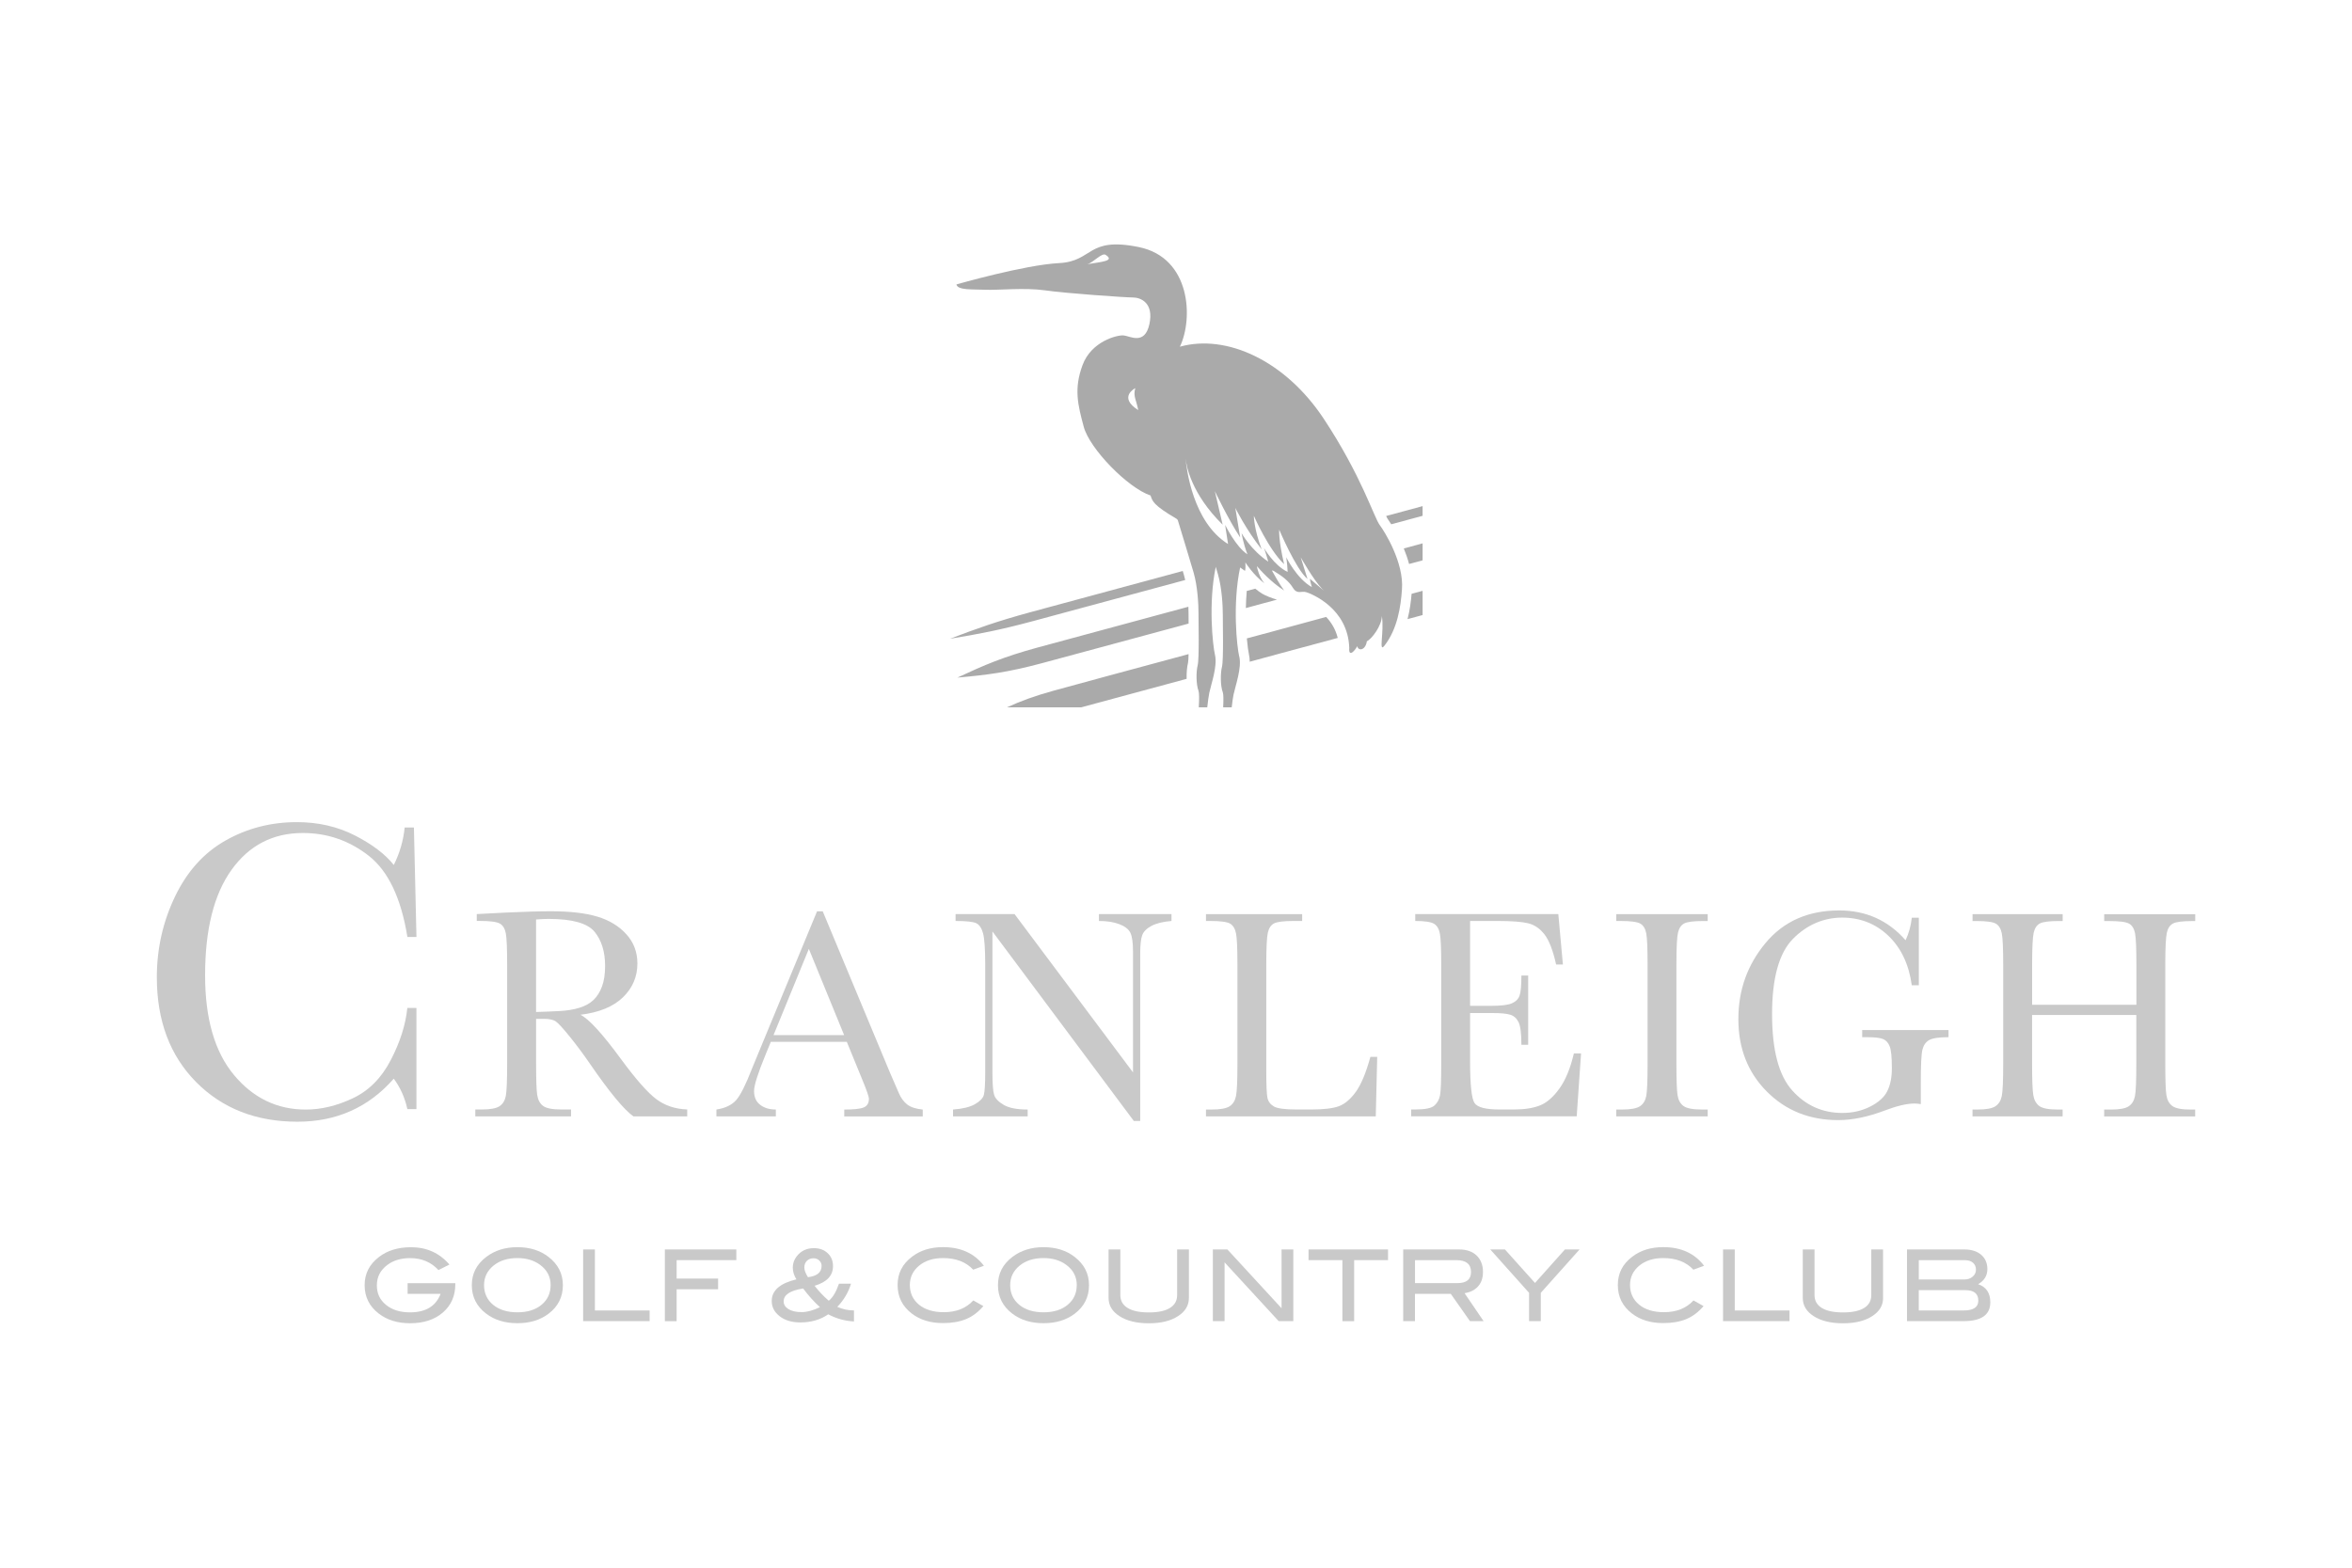 <svg xmlns="http://www.w3.org/2000/svg" id="uuid-e02c3d64-29de-426d-907e-5e474395bb7e" viewBox="0 0 600 400"><defs><style>.uuid-42dcb522-f6fe-4dc4-ad89-18064bbb2367{fill:#c9c9c9;}.uuid-42dcb522-f6fe-4dc4-ad89-18064bbb2367,.uuid-368873ed-6bc4-4601-a361-63c7c53d800c,.uuid-fbadfefd-0ea6-4071-bce6-283f698c653f{stroke-width:0px;}.uuid-368873ed-6bc4-4601-a361-63c7c53d800c{fill:#aaa;}.uuid-fbadfefd-0ea6-4071-bce6-283f698c653f{fill:#005ca5;}</style></defs><path class="uuid-42dcb522-f6fe-4dc4-ad89-18064bbb2367" d="M103.92,257.18h2.31v25.82h-2.31c-.64-2.93-1.8-5.53-3.47-7.77-6.42,7.32-14.61,10.98-24.57,10.98-10.54,0-19.16-3.37-25.84-10.11-6.68-6.74-10.03-15.66-10.03-26.75,0-7.28,1.54-14.14,4.63-20.58,3.08-6.43,7.39-11.21,12.91-14.32,5.52-3.12,11.58-4.68,18.17-4.68,5.45,0,10.39,1.14,14.82,3.4,4.43,2.27,7.73,4.78,9.92,7.53,1.53-3.08,2.45-6.27,2.77-9.57h2.36l.65,27.94h-2.31c-1.61-9.93-4.9-16.84-9.87-20.72-4.96-3.88-10.56-5.81-16.8-5.81-7.63,0-13.7,3.13-18.2,9.41-4.5,6.27-6.74,15.24-6.74,26.91,0,11.05,2.45,19.52,7.36,25.42,4.91,5.89,11.02,8.83,18.33,8.83,3.9,0,7.9-.96,11.98-2.88,4.09-1.92,7.32-5.17,9.7-9.76,2.38-4.58,3.79-9.01,4.22-13.29"></path><path class="uuid-42dcb522-f6fe-4dc4-ad89-18064bbb2367" d="M136.75,258.21c1.88-.05,3.82-.13,5.83-.23,2-.1,3.75-.38,5.23-.84,1.48-.46,2.68-1.12,3.6-2,.91-.88,1.64-2.02,2.16-3.44.53-1.42.79-3.17.79-5.25,0-3.62-.9-6.53-2.69-8.71-1.8-2.18-5.7-3.28-11.72-3.28-.93,0-2,.05-3.2.15v23.59ZM175.32,284.85h-13.73c-2.43-1.72-6.16-6.24-11.18-13.55-1.6-2.33-3.27-4.57-5-6.72-1.73-2.14-2.92-3.45-3.57-3.92-.65-.47-1.67-.7-3.05-.7h-2.03v11.45c0,4.06.09,6.72.28,7.97.19,1.25.69,2.19,1.5,2.8.82.61,2.38.91,4.68.91h2.45v1.75h-24.42v-1.75h1.65c2.19,0,3.69-.28,4.53-.84.84-.56,1.37-1.43,1.6-2.61.23-1.18.34-3.93.34-8.24v-25.31c0-4.11-.11-6.76-.34-7.96-.23-1.19-.73-2.02-1.51-2.47-.78-.45-2.46-.68-5.04-.68h-.86v-1.75l7.3-.38c4.87-.23,8.73-.34,11.59-.34,4.86,0,8.82.45,11.87,1.37,3.05.91,5.51,2.41,7.4,4.49,1.88,2.08,2.82,4.56,2.82,7.46,0,3.37-1.23,6.25-3.69,8.64-2.46,2.39-6.07,3.87-10.84,4.45,2.13,1.04,5.57,4.79,10.31,11.26,3.86,5.25,6.9,8.69,9.11,10.32,2.2,1.62,4.81,2.48,7.82,2.58v1.75Z"></path><path class="uuid-42dcb522-f6fe-4dc4-ad89-18064bbb2367" d="M215.34,264.11l-9-22-9.01,22h18ZM216.04,265.82h-19.4l-1.34,3.27c-1.96,4.75-2.94,7.84-2.94,9.29,0,1.55.52,2.72,1.56,3.52,1.04.8,2.37,1.2,4,1.2v1.75h-15.16v-1.75c2.26-.35,3.94-1.16,5.04-2.41,1.1-1.25,2.43-3.9,3.99-7.92.15-.38.76-1.86,1.82-4.42l14.82-35.82h1.45l17.08,40.99,2.34,5.4c.52,1.22,1.23,2.18,2.11,2.88.88.7,2.21,1.13,3.98,1.31v1.75h-20.02v-1.75c2.46,0,4.12-.18,4.99-.55.86-.37,1.3-1.1,1.3-2.19,0-.56-.58-2.22-1.73-4.99l-3.91-9.55Z"></path><path class="uuid-42dcb522-f6fe-4dc4-ad89-18064bbb2367" d="M289.25,286.03l-36.08-48.37v35.81c0,2.97.14,4.92.43,5.86.28.94,1.11,1.8,2.46,2.59,1.35.79,3.39,1.18,6.1,1.18v1.75h-19.04v-1.75c2.43-.18,4.29-.63,5.57-1.35,1.28-.73,2.04-1.51,2.28-2.34.24-.84.36-2.82.36-5.94v-27.36c0-3.96-.19-6.61-.55-7.96-.36-1.34-.94-2.2-1.73-2.59-.79-.38-2.55-.57-5.28-.57v-1.75h15.05l30.21,40.38v-30.86c0-2.28-.23-3.88-.69-4.8-.47-.91-1.41-1.64-2.84-2.17-1.43-.54-3.15-.8-5.16-.8v-1.75h18.51v1.75c-2.16.18-3.86.59-5.1,1.25-1.24.66-2.03,1.45-2.37,2.38-.34.93-.51,2.49-.51,4.7v42.7h-1.62Z"></path><path class="uuid-42dcb522-f6fe-4dc4-ad89-18064bbb2367" d="M351.33,269.67l-.37,15.18h-43.31v-1.75h1.51c2.18,0,3.69-.28,4.53-.84.84-.56,1.38-1.42,1.62-2.61.24-1.18.36-3.92.36-8.24v-25.31c0-4.11-.12-6.76-.36-7.95-.24-1.19-.74-2.02-1.5-2.48-.77-.45-2.44-.68-5.03-.68h-1.13v-1.75h24.53v1.75h-2.26c-2.51,0-4.15.21-4.93.63-.78.41-1.3,1.2-1.56,2.34-.26,1.14-.4,3.86-.4,8.14v27.02c0,3.73.1,6.06.3,7,.2.94.75,1.67,1.63,2.19.89.52,2.8.78,5.73.78h3.87c3.13,0,5.45-.28,6.97-.83,1.52-.56,2.96-1.77,4.32-3.64,1.37-1.87,2.61-4.86,3.74-8.96h1.73Z"></path><path class="uuid-42dcb522-f6fe-4dc4-ad89-18064bbb2367" d="M401.52,268.79h1.81l-1.11,16.05h-42.24v-1.75h1.06c2.53,0,4.17-.34,4.91-1.03.74-.68,1.21-1.56,1.41-2.6.2-1.05.3-3.74.3-8.05v-25.31c0-3.93-.11-6.52-.32-7.76-.21-1.24-.7-2.11-1.47-2.61-.76-.49-2.38-.74-4.84-.74v-1.75h36.5l1.17,12.86h-1.73c-.8-3.6-1.79-6.16-2.96-7.67-1.17-1.51-2.56-2.46-4.16-2.85-1.6-.39-4.19-.59-7.75-.59h-7.08v21.65h5.43c2.49,0,4.24-.21,5.23-.64s1.65-1.08,1.96-1.96c.32-.88.47-2.58.47-5.12h1.73v17.66h-1.73c0-2.86-.24-4.79-.72-5.76-.48-.98-1.18-1.62-2.09-1.9-.92-.3-2.47-.44-4.66-.44h-5.62v12.21c0,6.12.39,9.71,1.16,10.79.78,1.08,2.87,1.61,6.28,1.61h3.79c2.68,0,4.88-.35,6.61-1.04s3.38-2.12,4.94-4.29c1.57-2.17,2.8-5.16,3.7-8.98"></path><path class="uuid-42dcb522-f6fe-4dc4-ad89-18064bbb2367" d="M412.31,235v-1.75h23.33v1.75h-1.09c-2.51,0-4.15.21-4.93.63-.78.42-1.29,1.2-1.56,2.34-.27,1.14-.4,3.86-.4,8.14v25.31c0,4.06.09,6.72.28,7.97.19,1.26.69,2.19,1.51,2.8.81.6,2.38.91,4.68.91h1.51v1.75h-23.33v-1.75h1.51c2.18,0,3.69-.28,4.54-.84.84-.56,1.37-1.43,1.6-2.61.23-1.18.34-3.93.34-8.24v-25.31c0-4.11-.11-6.76-.34-7.96-.23-1.19-.73-2.02-1.5-2.47-.78-.45-2.46-.68-5.04-.68h-1.09Z"></path><path class="uuid-42dcb522-f6fe-4dc4-ad89-18064bbb2367" d="M475.06,262.82h22.01v1.82c-2.43,0-4.08.25-4.94.74-.87.49-1.44,1.32-1.72,2.47-.28,1.16-.41,3.95-.41,8.39v5.48c-.6-.1-1.14-.15-1.62-.15-1.93,0-4.47.6-7.6,1.79-4.27,1.62-8.22,2.44-11.85,2.44-7.3,0-13.37-2.43-18.21-7.29-4.84-4.86-7.26-11.02-7.26-18.47s2.31-13.85,6.92-19.41c4.61-5.55,10.89-8.33,18.81-8.33,6.82,0,12.47,2.53,16.93,7.61.83-1.78,1.36-3.69,1.58-5.75h1.8v17.24h-1.8c-.73-5.31-2.72-9.52-5.96-12.62-3.25-3.1-7.19-4.65-11.82-4.65s-8.96,1.8-12.52,5.41c-3.56,3.61-5.34,10.01-5.34,19.21s1.71,15.67,5.15,19.49c3.43,3.82,7.69,5.73,12.78,5.73,2.6,0,4.97-.54,7.1-1.62,2.13-1.08,3.58-2.39,4.36-3.94.78-1.55,1.17-3.51,1.17-5.87,0-2.77-.18-4.62-.55-5.55-.36-.93-.92-1.55-1.68-1.87-.75-.32-2.13-.48-4.14-.48h-1.2v-1.82Z"></path><path class="uuid-42dcb522-f6fe-4dc4-ad89-18064bbb2367" d="M544.99,258.97h-26.6v12.45c0,4.06.1,6.72.3,7.97.2,1.25.71,2.19,1.52,2.8.82.61,2.36.91,4.65.91h1.32v1.75h-22.99v-1.75h1.32c2.18,0,3.69-.28,4.53-.84.84-.56,1.38-1.43,1.62-2.61.24-1.18.36-3.93.36-8.24v-25.3c0-4.11-.12-6.76-.36-7.96-.24-1.19-.74-2.02-1.5-2.47-.76-.45-2.44-.68-5.02-.68h-.94v-1.75h22.99v1.75h-.94c-2.48,0-4.12.21-4.89.63-.78.42-1.3,1.2-1.56,2.34-.26,1.14-.4,3.86-.4,8.15v10.24h26.6v-10.24c0-4.11-.11-6.76-.34-7.96-.23-1.19-.72-2.02-1.49-2.47-.76-.45-2.44-.68-5.02-.68h-1.36v-1.75h23.22v1.75h-.75c-2.51,0-4.15.21-4.93.63-.78.42-1.3,1.2-1.56,2.34-.26,1.14-.4,3.86-.4,8.15v25.3c0,4.06.09,6.72.28,7.97.19,1.25.69,2.19,1.52,2.8.83.61,2.38.91,4.67.91h1.16v1.75h-23.22v-1.75h1.77c2.16,0,3.65-.28,4.49-.84.84-.56,1.37-1.43,1.6-2.61.23-1.18.34-3.93.34-8.24v-12.45Z"></path><path class="uuid-42dcb522-f6fe-4dc4-ad89-18064bbb2367" d="M116.15,327.67c0,2.97-1.05,5.38-3.16,7.21-2.11,1.83-4.9,2.75-8.38,2.75-3.18,0-5.84-.82-7.97-2.45-2.41-1.85-3.62-4.27-3.62-7.25s1.22-5.34,3.67-7.22c2.15-1.65,4.88-2.48,8.17-2.48,3.98,0,7.24,1.47,9.79,4.42l-2.8,1.41c-1.88-2.04-4.3-3.05-7.24-3.05-2.3,0-4.22.57-5.77,1.72-1.8,1.33-2.7,3.06-2.7,5.2s.77,3.72,2.32,5c1.55,1.28,3.6,1.92,6.14,1.92,4,0,6.59-1.58,7.8-4.72h-8.42v-2.73h12.17v.28Z"></path><path class="uuid-42dcb522-f6fe-4dc4-ad89-18064bbb2367" d="M140.47,327.92c0-2.14-.9-3.88-2.7-5.2-1.55-1.14-3.47-1.72-5.77-1.72-2.52,0-4.56.65-6.15,1.96-1.58,1.31-2.37,2.96-2.37,4.96s.77,3.74,2.32,5.01c1.55,1.27,3.61,1.91,6.19,1.91s4.61-.64,6.16-1.92c1.54-1.28,2.31-2.95,2.31-5M143.59,327.92c0,3-1.21,5.42-3.65,7.28-2.13,1.61-4.78,2.42-7.94,2.42s-5.86-.81-7.99-2.45c-2.43-1.85-3.65-4.27-3.65-7.25s1.23-5.34,3.69-7.22c2.17-1.65,4.81-2.48,7.95-2.48s5.79.83,7.92,2.48c2.45,1.89,3.67,4.29,3.67,7.22"></path><polygon class="uuid-42dcb522-f6fe-4dc4-ad89-18064bbb2367" points="165.72 337.09 148.76 337.09 148.76 318.8 151.76 318.8 151.76 334.37 165.72 334.37 165.72 337.09"></polygon><polygon class="uuid-42dcb522-f6fe-4dc4-ad89-18064bbb2367" points="187.84 321.53 172.61 321.53 172.61 326.23 183.19 326.23 183.19 328.96 172.61 328.96 172.61 337.1 169.61 337.1 169.61 318.8 187.84 318.8 187.84 321.53"></polygon><path class="uuid-42dcb522-f6fe-4dc4-ad89-18064bbb2367" d="M206.12,325.88c2.32-.28,3.47-1.24,3.47-2.88,0-.54-.19-1-.59-1.38-.39-.38-.89-.57-1.48-.57-.68,0-1.24.22-1.68.65-.43.44-.65,1-.65,1.7s.31,1.51.92,2.47M209.17,333.53c-1.55-1.41-2.98-3.01-4.29-4.77-3.32.52-4.97,1.61-4.97,3.28,0,.81.41,1.47,1.22,1.98.82.51,1.93.77,3.35.77s2.94-.42,4.69-1.26M217.86,337.17c-2.33-.12-4.52-.72-6.57-1.82-2,1.38-4.37,2.07-7.12,2.07-2.16,0-3.92-.52-5.27-1.57-1.35-1.04-2.03-2.35-2.03-3.91,0-2.66,2.1-4.5,6.29-5.51-.61-1-.92-2.01-.92-3.03s.33-1.96.97-2.81c1.08-1.41,2.55-2.12,4.4-2.12,1.44,0,2.63.42,3.53,1.28.91.85,1.36,1.95,1.36,3.32,0,2.41-1.57,4.08-4.7,5,1.1,1.41,2.31,2.69,3.62,3.82,1.02-.81,1.88-2.26,2.6-4.35h3.07c-.66,2.21-1.83,4.18-3.49,5.91,1.35.6,2.76.91,4.25.91v2.8Z"></path><path class="uuid-42dcb522-f6fe-4dc4-ad89-18064bbb2367" d="M250.98,322.97l-2.72.99c-1.83-1.97-4.4-2.96-7.69-2.96-2.5,0-4.53.65-6.11,1.94-1.57,1.3-2.36,2.95-2.36,4.95s.78,3.74,2.34,5.01c1.55,1.27,3.66,1.91,6.31,1.91,3.2,0,5.71-1,7.54-3l2.57,1.44c-1.3,1.53-2.77,2.64-4.41,3.32-1.64.68-3.6,1.02-5.88,1.02-3.2,0-5.85-.81-7.97-2.43-2.42-1.85-3.62-4.28-3.62-7.28s1.22-5.36,3.67-7.22c2.13-1.64,4.77-2.45,7.92-2.45,4.53,0,8,1.58,10.42,4.75"></path><path class="uuid-42dcb522-f6fe-4dc4-ad89-18064bbb2367" d="M274.69,327.92c0-2.14-.9-3.88-2.7-5.2-1.55-1.14-3.47-1.72-5.77-1.72-2.52,0-4.56.65-6.15,1.96-1.58,1.31-2.37,2.96-2.37,4.96s.77,3.74,2.32,5.01c1.55,1.27,3.61,1.91,6.19,1.91s4.61-.64,6.16-1.92c1.54-1.28,2.31-2.95,2.31-5M277.81,327.92c0,3-1.21,5.42-3.65,7.28-2.13,1.61-4.78,2.42-7.94,2.42s-5.86-.81-7.99-2.45c-2.43-1.85-3.65-4.27-3.65-7.25s1.23-5.34,3.69-7.22c2.17-1.65,4.81-2.48,7.95-2.48s5.79.83,7.92,2.48c2.45,1.89,3.67,4.29,3.67,7.22"></path><path class="uuid-42dcb522-f6fe-4dc4-ad89-18064bbb2367" d="M303.29,331.18c0,1.9-.92,3.44-2.75,4.62-1.87,1.23-4.35,1.84-7.47,1.84s-5.62-.61-7.52-1.84c-1.83-1.19-2.75-2.73-2.75-4.62v-12.38h3v11.64c0,1.43.62,2.53,1.86,3.29,1.24.76,3.04,1.14,5.41,1.14s4.16-.38,5.38-1.14c1.23-.76,1.84-1.85,1.84-3.29v-11.64h3v12.38Z"></path><polygon class="uuid-42dcb522-f6fe-4dc4-ad89-18064bbb2367" points="329.93 337.09 326.19 337.09 312.39 322.09 312.39 337.09 309.4 337.09 309.4 318.8 313.11 318.8 326.93 333.81 326.93 318.8 329.93 318.8 329.93 337.09"></polygon><polygon class="uuid-42dcb522-f6fe-4dc4-ad89-18064bbb2367" points="354.09 321.53 345.45 321.53 345.45 337.1 342.45 337.1 342.45 321.53 333.81 321.53 333.81 318.8 354.09 318.8 354.09 321.53"></polygon><path class="uuid-42dcb522-f6fe-4dc4-ad89-18064bbb2367" d="M371.79,327.39c2.32,0,3.47-.94,3.47-2.83,0-2.02-1.25-3.03-3.75-3.03h-10.54v5.86h10.82ZM378.48,337.09h-3.49l-4.9-6.97h-9.13v6.97h-3v-18.29h14.26c1.9,0,3.39.52,4.47,1.55,1.08,1.04,1.62,2.44,1.62,4.21,0,1.55-.44,2.8-1.32,3.74-.82.88-1.94,1.43-3.37,1.67l4.85,7.12Z"></path><polygon class="uuid-42dcb522-f6fe-4dc4-ad89-18064bbb2367" points="402.95 318.8 393.06 329.87 393.06 337.09 390.07 337.09 390.07 329.87 380.17 318.8 383.91 318.8 391.58 327.35 399.22 318.8 402.95 318.8"></polygon><path class="uuid-42dcb522-f6fe-4dc4-ad89-18064bbb2367" d="M434.7,322.97l-2.72.99c-1.83-1.97-4.4-2.96-7.69-2.96-2.5,0-4.54.65-6.11,1.94-1.57,1.3-2.36,2.95-2.36,4.95s.78,3.74,2.34,5.01c1.55,1.27,3.66,1.91,6.31,1.91,3.2,0,5.71-1,7.54-3l2.57,1.44c-1.3,1.53-2.77,2.64-4.4,3.32-1.64.68-3.6,1.02-5.88,1.02-3.2,0-5.85-.81-7.97-2.43-2.42-1.85-3.62-4.28-3.62-7.28s1.22-5.36,3.67-7.22c2.13-1.64,4.77-2.45,7.92-2.45,4.53,0,8,1.58,10.41,4.75"></path><polygon class="uuid-42dcb522-f6fe-4dc4-ad89-18064bbb2367" points="456.51 337.09 439.55 337.09 439.55 318.8 442.54 318.8 442.54 334.37 456.51 334.37 456.51 337.09"></polygon><path class="uuid-42dcb522-f6fe-4dc4-ad89-18064bbb2367" d="M480.38,331.18c0,1.9-.92,3.44-2.75,4.62-1.87,1.23-4.36,1.84-7.47,1.84s-5.62-.61-7.52-1.84c-1.83-1.19-2.75-2.73-2.75-4.62v-12.38h3v11.64c0,1.43.62,2.53,1.86,3.29,1.24.76,3.04,1.14,5.4,1.14s4.16-.38,5.39-1.14c1.23-.76,1.83-1.85,1.83-3.29v-11.64h3v12.38Z"></path><path class="uuid-42dcb522-f6fe-4dc4-ad89-18064bbb2367" d="M500.92,334.37c2.5,0,3.75-.83,3.75-2.5,0-1.78-1.09-2.68-3.28-2.68h-11.91v5.18h11.44ZM501.15,326.46c.83,0,1.52-.24,2.08-.72.56-.48.84-1.07.84-1.77,0-.74-.25-1.33-.75-1.77-.5-.44-1.18-.66-2.04-.66h-11.79v4.93h11.66ZM504.64,327.67c2.07.71,3.09,2.25,3.09,4.62,0,3.2-2.28,4.8-6.84,4.8h-14.41v-18.29h14.61c1.83,0,3.27.46,4.32,1.37,1.05.91,1.57,2.12,1.57,3.64,0,1.67-.78,2.95-2.35,3.86"></path><path class="uuid-fbadfefd-0ea6-4071-bce6-283f698c653f" d="M302.47,117.14c-.02-.24-.03-.37-.03-.37,0,0,0,.13.03.37"></path><path class="uuid-368873ed-6bc4-4601-a361-63c7c53d800c" d="M302.47,117.14c-.02-.24-.02-.37-.02-.37,0,0,0,.13.02.37.18,1.68,1.39,8.83,9.43,16.74l-1.99-8.56s3.48,7.3,6.47,11.83l-1.25-7.55s2.74,5.53,6.72,10.57c-1.99-5.29-1.99-8.56-1.99-8.56,0,0,3.73,8.56,7.72,12.34-1.49-6.29-1.25-8.81-1.25-8.81,0,0,4.23,10.07,7.22,12.59l-1.74-5.54s3.36,5.92,5.45,8.04c.18.18.52.52.52.52l-3.61-3.07s0,.5.49,2.12c-3.83-2.12-6.55-7.62-6.55-7.62,0,0,.25,1.25.37,3.75-3.46-1.62-6.05-6.12-6.05-6.12,0,0,.37.88,1.11,3.5-4.45-3-6.8-7.25-6.8-7.25,0,0,.37,2.5,1.48,5.37-2.96-1.88-5.68-7.5-5.68-7.5,0,0,.12,1,.74,4.88-9-5.58-10.6-19.25-10.82-21.67M289.61,99.04c-.6,2.12.3,3.03.75,5.6-5.24-3.33-.75-5.6-.75-5.6M277.39,67.41c1.49-.4,3.71-3,4.65-2.39,2.49,1.6-1.08,1.78-4.65,2.39M316.13,167.52c-.59-2.47-1.76-13.36.23-22.73.38.28.78.57,1.23.87.21-.43.12-1.96.11-2.14,0,0,0,0,.01,0,.15.24,1.92,3.03,4.82,5.32-1.37-1.78-1.8-3.81-1.89-4.31.04.01.07.02.1.03.6.71,3.37,3.89,6.84,6.1-1.14-1.54-2.69-4.31-3.13-5.11.14.03.28.06.42.09,2.29,1.36,3.92,2.65,4.96,4.34,1.12,1.82,2.13.68,3.48,1.14,1.35.45,10.56,4.09,10.89,14.2-.22,2.61,1.57.57,2.02-.45.34,1.36,2.13,1.02,2.47-1.25,1.24-.57,3.82-3.97,3.82-6.47.67,4.09-.94,9.66.69,7.56,3.29-4.25,4.14-9.89,4.44-14.3.56-6.87-4.5-14.9-5.64-16.4-1.5-1.97-4.64-12.56-14.36-27.24-9.73-14.68-24.69-21.64-36.65-18.31,3.44-7.11,2.84-22.7-10.48-25.42-13.32-2.72-11.52,3.63-20.34,4.09-8.83.45-26.18,5.44-26.18,5.44.3,1.52,4.04,1.21,7.33,1.36,3.29.15,10.02-.6,15.26.15,5.24.76,20.49,1.82,22.44,1.82s5.38,1.36,4.19,6.81c-1.19,5.45-4.93,3.03-6.58,2.87-1.65-.15-8.23,1.51-10.47,7.57-2.25,6.05-1.2,10.14.3,15.73,1.49,5.6,11.22,15.59,17.05,17.55.45,1.36.6,2.42,6.58,5.9.12.11.24.22.35.33,1.03,3.39,3.26,10.71,4.05,13.43,1.04,3.59,1.25,8.23,1.25,10.34s.21,11.61-.21,13.3c-.42,1.69-.42,4.85.21,6.54.19.52.19,2.15.07,4.21h2.16c.18-1.58.36-2.93.52-3.7.45-2.16,2.13-6.81,1.46-9.65-.58-2.45-1.74-13.18.19-22.5.22.73.41,1.36.55,1.85,1.04,3.59,1.25,8.23,1.25,10.34s.21,11.61-.21,13.3c-.42,1.69-.42,4.85.21,6.54.18.49.19,1.95.09,3.82h2.18c.16-1.4.33-2.6.48-3.3.45-2.16,2.13-6.81,1.46-9.65"></path><path class="uuid-368873ed-6bc4-4601-a361-63c7c53d800c" d="M303.2,156.43c0-.49-.01-1.05-.04-1.62-14.39,3.88-33,8.91-38.55,10.43-8.69,2.38-13.44,4.41-20.37,7.65,7.61-.68,12.73-1.32,21.43-3.64,5.42-1.44,23.31-6.28,37.54-10.14,0-.28,0-.54,0-.75,0-.84-.01-1.52-.01-1.92M302.35,147.98c-.09-.41-.19-.8-.3-1.17-.09-.3-.2-.69-.33-1.12-14.42,3.89-33.2,8.97-38.77,10.49-8.69,2.37-13.52,4.1-20.6,6.8,7.47-1.23,12.5-2.17,21.21-4.51,5.58-1.49,24.37-6.58,38.79-10.48M359.07,157.97c1.29-.35,2.58-.69,3.84-1.04v-6.18c-.93.25-1.87.5-2.81.76-.16,1.92-.44,4.15-1.03,6.46M256.89,180.48h18.92c6.72-1.8,17.17-4.63,26.9-7.27-.04-1.52.09-3.03.36-4.11.07-.34.12-1.16.14-2.2-13.62,3.67-29.37,7.93-34.39,9.32-4.89,1.35-8.5,2.68-11.93,4.26M359.47,143.9c1.17-.31,2.32-.62,3.44-.93v-4.33c-1.56.42-3.15.85-4.8,1.3.51,1.24.98,2.57,1.35,3.96M353.6,131.65c.17.35.32.65.42.78.01.02.37.52.89,1.34,2.78-.75,5.47-1.48,8-2.16v-2.47c-2.91.79-6.07,1.64-9.31,2.52M325.75,153c-1.44-.42-2.96-1.03-3.84-1.56-.45-.27-1.09-.75-1.69-1.24-.53.14-1.26.34-2.17.58-.13,1.48-.2,2.95-.23,4.37,2.79-.76,4.48-1.22,4.48-1.22,0,0,1.29-.35,3.46-.93M325.44,160.91s-2.89.78-7.37,1.98c.17,1.95.39,3.4.53,4.03.15.61.2,1.26.21,1.92,4.91-1.33,8.13-2.21,8.13-2.21,0,0,6.09-1.64,14.32-3.86-.56-2.25-1.68-4.01-2.95-5.36-7.49,2.03-12.89,3.5-12.89,3.5"></path></svg>